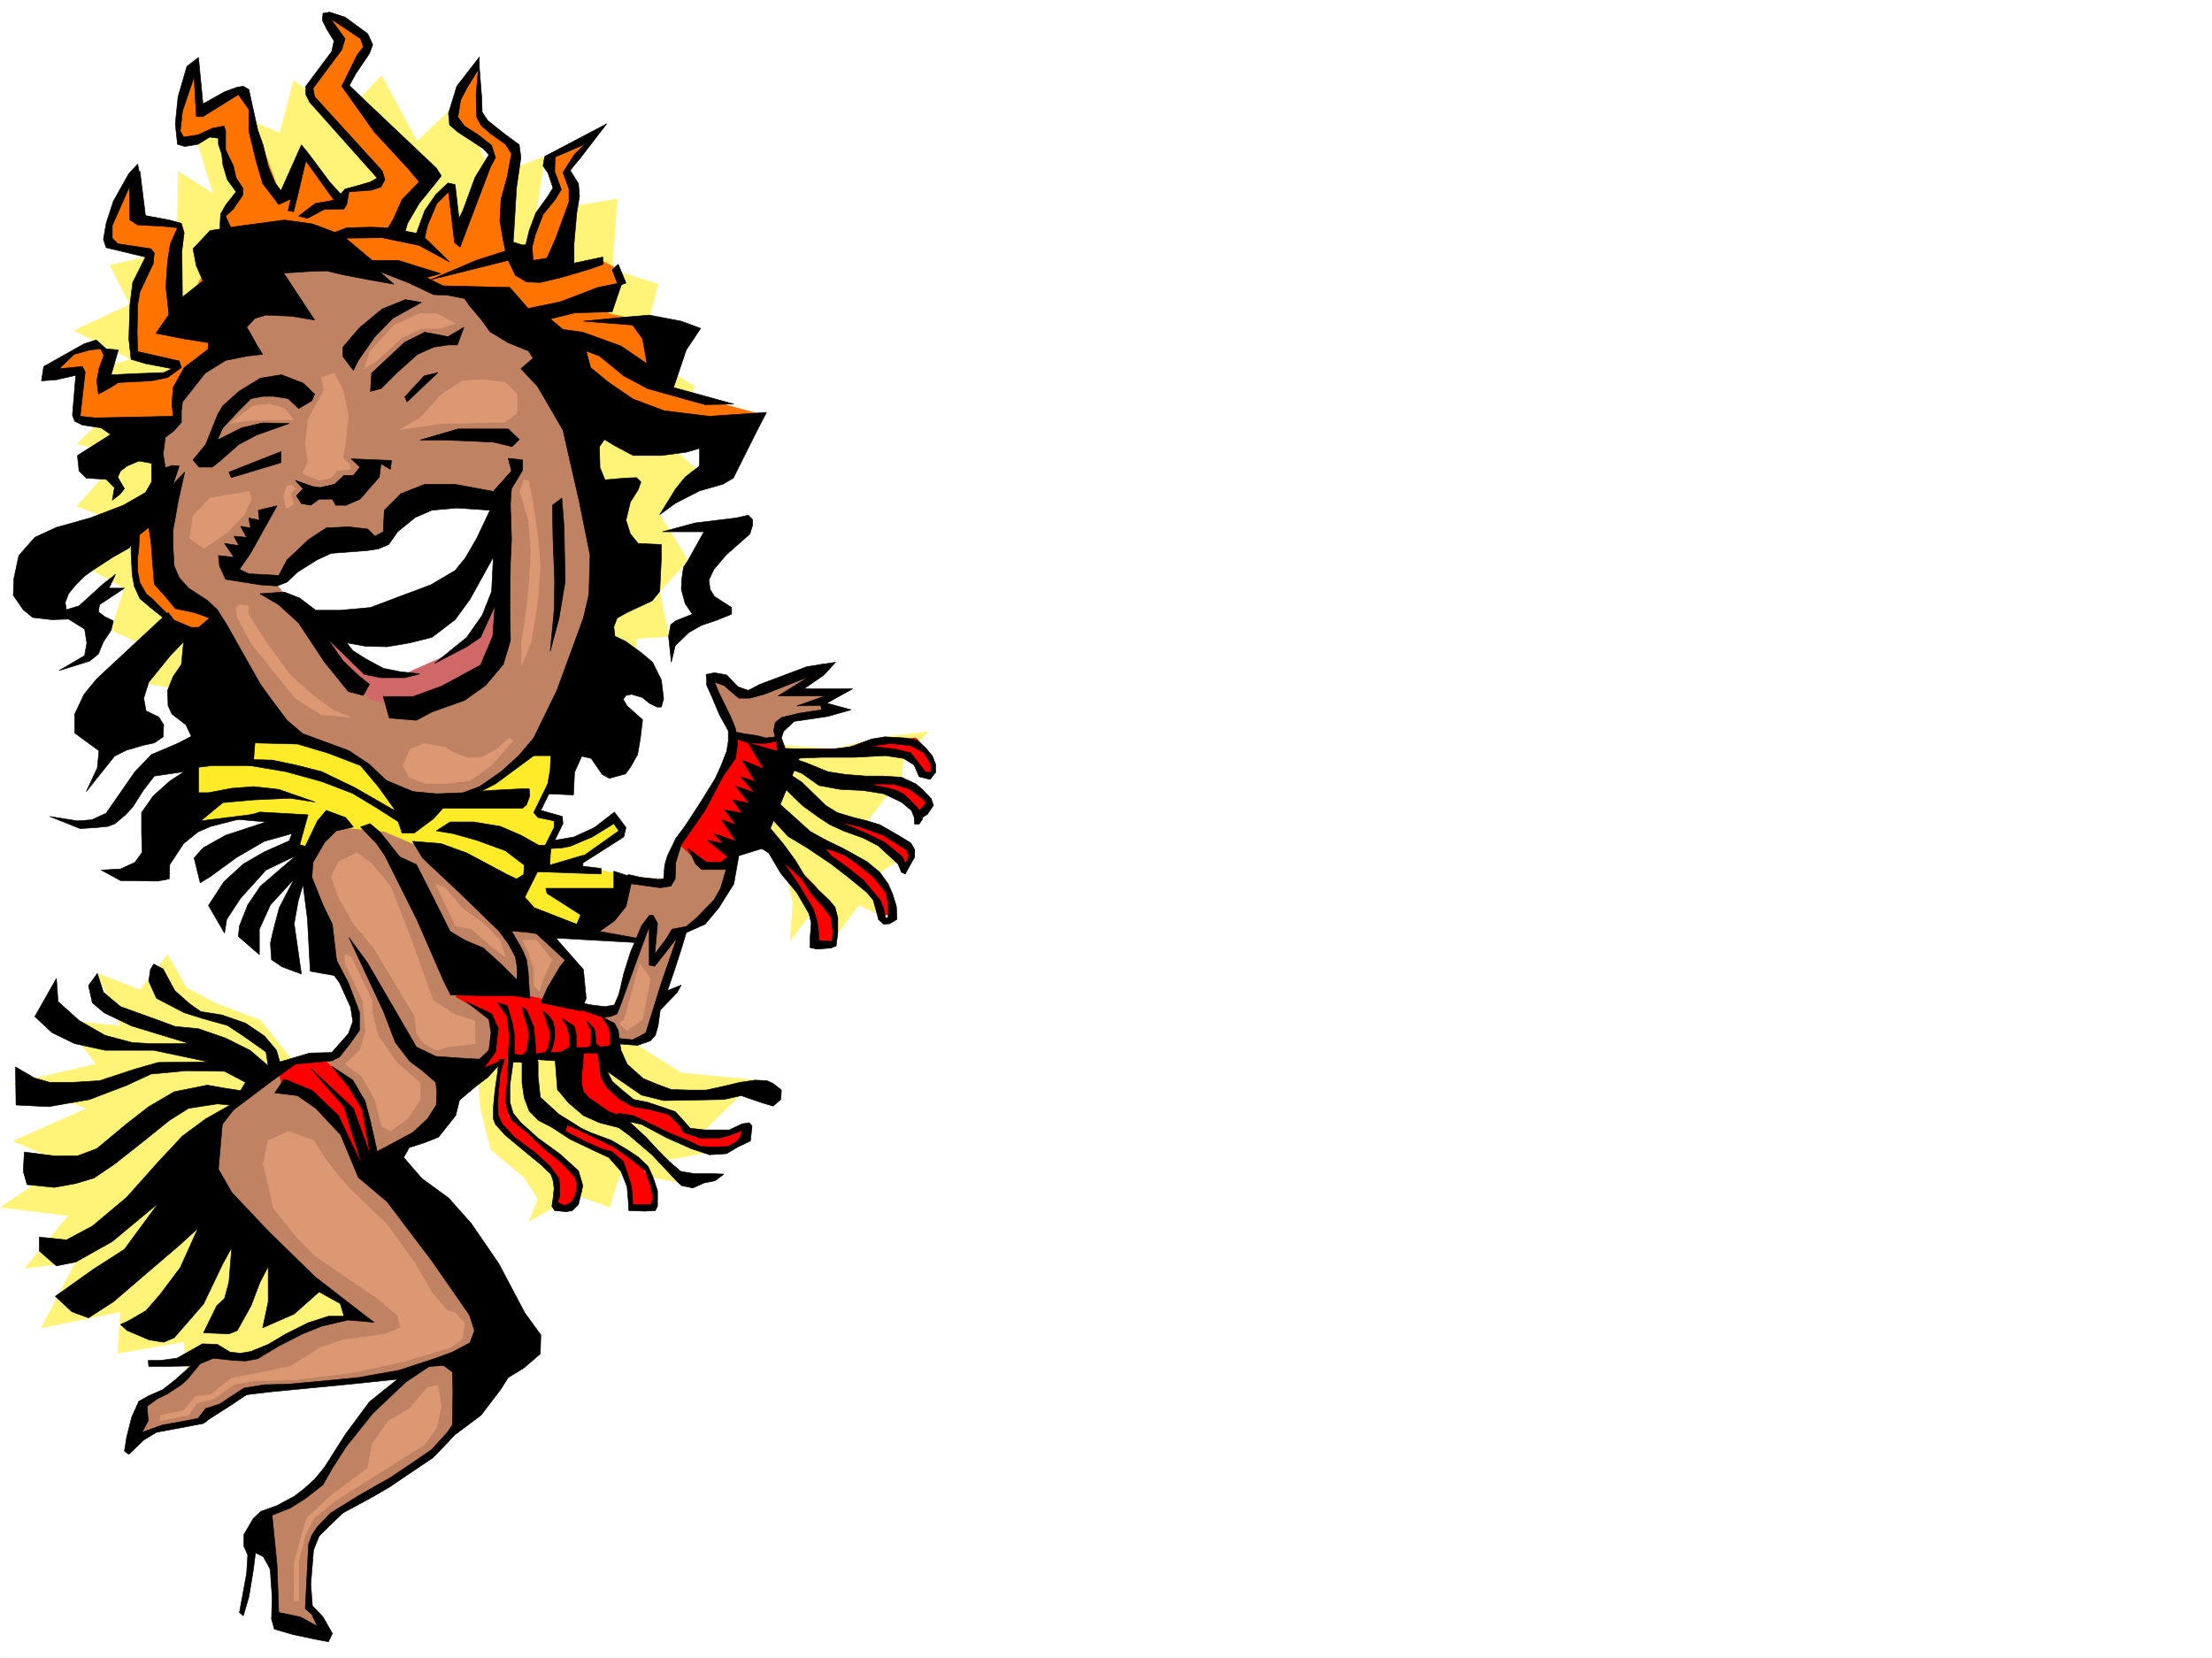 <svg xmlns="http://www.w3.org/2000/svg" width="2997.016" height="2246.297"><rect width="100%" height="100%" fill="#333333" stroke="none"/><defs><clipPath id="a"><path d="M0 0h2997v2244.137H0Zm0 0"/></clipPath></defs><path fill="#fff" d="M0 2246.297h2997.016V0H0Zm0 0"/><g clip-path="url(#a)" transform="translate(0 2.16)"><path fill="#fff" fill-rule="evenodd" stroke="#fff" stroke-linecap="square" stroke-linejoin="bevel" stroke-miterlimit="10" stroke-width=".743" d="M.742 2244.137h2995.531V-2.16H.743Zm0 0"/></g><path fill="#fff378" fill-rule="evenodd" stroke="#fff378" stroke-linecap="square" stroke-linejoin="bevel" stroke-miterlimit="10" stroke-width=".743" d="m268.227 195.5 20.996 67.41-47.977-30.734-.742 76.402-43.441-16.46v56.187l-47.973 11.218 26.976 53.176-75.656 35.192 77.184 38.984-74.957 21.7 64.437 32.96-62.91 59.942 62.91 14.23-62.91 70.379 51.688 18.73-30.73 68.153 43.476 23.968-17.985 56.93 50.203 22.48-11.257 47.938 89.144 15.719 89.188 51.691 119.14-26.199 368.633-24.75 6.727-75.621 43.437-3.008-11.965-60.683 38.203-41.914-38.203-62.172 65.18-47.938-59.195-51.687 41.21-74.172-74.171-44.926 24.71-93.645-62.167-19.472 6.722-95.875-110.144 18.73 12.004-76.402-72.688 28.465-41.21-104.867-59.157 56.187-47.977-89.148-52.433 55.445-66.703-48.68-18.73 71.16-85.395-36.714zm729.019 922.016 63.691 50.207 13.493 54.66-3.754 52.433 31.476-42.695 32.961 32.215 28.465-38.2 35.973 17.243-7.469-61.426 41.953-26.977-59.2-42.699 46.454-59.156 3.012-25.496 32.96-35.93-58.456 6.723-70.418 16.5-114.64-8.25zm-353.621 296.613 7.469 87.625 14.23 56.187 44.965 37.457 18.73 29.208-11.964 29.949 62.914-35.934 45.707 17.207 15.719-48.68 77.183 14.973-22.484-29.207 103.418-18.726L954.547 1531l68.933-67.45-101.152-9.734-58.453-37.418-22.48-56.187zm-243.515 27.723-47.192-59.157-59.2-22.484-41.21-21.738-25.492-44.926-37.457 47.933-57.676-22.48 31.437 71.16-77.886-7.465 44.925 59.157-112.375 26.195 100.41 33.707-100.41 44.223 71.164 30.691-88.406 59.16 92.16 11.258-59.199 71.164 68.934-8.25-46.45 89.148 107.133-21.742-3.715 56.188 89.891-15.758 4.496 50.95 95.172-27.723 51.688 28.464 122.109-62.168-5.98-134.074-52.434-119.097 13.488-90.637zm0 0"/><path fill="#bf8263" fill-rule="evenodd" stroke="#bf8263" stroke-linecap="square" stroke-linejoin="bevel" stroke-miterlimit="10" stroke-width=".743" d="m877.363 1248.621-44.925 113.074-35.227 12.004 35.973 40.43 47.933-3.754 42.7-145.293zm0 0"/><path fill="#bf8263" fill-rule="evenodd" stroke="#bf8263" stroke-linecap="square" stroke-linejoin="bevel" stroke-miterlimit="10" stroke-width=".743" d="m468.3 1107.781 92.903 20.996 295.945 59.903 41.957 2.265 16.5-54.699 74.915-92.863 2.23-62.91-35.934-66.668 56.93 21.703 101.895-36.676-26.239 34.445 50.95 2.973-37.458 15.016 31.477 10.476-83.91 17.203 2.973 38.946-65.18 169.304-38.945 65.14-32.22 18.727-33.702 3.754-143.887-7.468 44.965 50.168 3.008 52.43-170.082 113.116-29.993 48.68-72.648 44.926 179.04 248.676-83.907 121.328-89.149 68.933-71.203 41.914-24.71 30.735-11.22 91.375 29.208 31.437-70.422-16.46-14.23-141.544 62.167-35.972 89.93-116.086 47.937-44.184-224.043 32.922-65.921 32.219-56.188 18.73-33.703 13.489 18.726-54.703 50.208-32.922 40.43-32.219 54.698 3.754 74.954-45.707 73.39-5.98-185.8-150.575-23.97-87.625 44.965-70.418 84.653-44.926 49.46-.742 24.712-47.937-55.446-122.852-20.957-107.098zm0 0"/><path fill="#dc9773" fill-rule="evenodd" stroke="#dc9773" stroke-linecap="square" stroke-linejoin="bevel" stroke-miterlimit="10" stroke-width=".743" d="m881.117 1326.508-10.476 54.66-20.996 14.977-10.481-8.954 6.727-6.023 20.996-75.656 11.222 16.5zm-376.883-155.817 24.75 29.993 29.207 74.875 28.465 80.156 29.246 18.726 27.723 8.996v30.692l-16.5 2.27-20.215 2.226-15.015 4.496-17.204-8.992-10.515-14.23-2.23-23.227-32.962-54.66-22.484-37.461-26.977-32.215-20.214-35.191-10.52-29.207 10.52-20.958 24.71-11.261zm0 201.485 8.25 31.476 24.75 35.93 32.18 27.723v22.484l-16.46 25.453-23.97 17.242-12.004-6.761-8.992-35.934L490 1458.312l-22.48-16.46 20.253-18.73 7.47-25.454-3.716-41.953-24.007-50.203V1292.8l8.25 3.754 28.464 59.16zm0 0"/><path fill="#ffeb28" fill-rule="evenodd" stroke="#ffeb28" stroke-linecap="square" stroke-linejoin="bevel" stroke-miterlimit="10" stroke-width=".743" d="m251.766 1119.043 72.648-8.992h79.45l-3.012 48.68 15.718 3.75 38.985-41.954 42.695 3.754 22.484 2.23 50.946 21.739 61.425 35.191 60.684 20.215 12.746 32.215 76.442 31.477 29.953-29.246 29.246-39.688-8.992-14.973-27.723-5.984-37.457-8.25 61.426-27.723 12.746-12.707-6.766-12.746-8.25-8.25-38.941 27.723-29.211 5.98-16.5 1.528 14.976-26.98-8.25-12.005-20.214-2.972v-7.504l32.218-50.91-2.23-49.461-464.547-20.215-38.98 60.683-12.708 67.407zm0 0"/><path fill="red" fill-rule="evenodd" stroke="red" stroke-linecap="square" stroke-linejoin="bevel" stroke-miterlimit="10" stroke-width=".743" d="M1060.195 1014.918h94.387l35.973-10.477 50.207-4.496 22.48 23.965v21.703l-5.238 6.762-8.25-3.008-14.234-17.246-20.215-9.734h-74.211l-69.676 4.496 27.723 13.488 64.437 17.246 67.445 1.485 26.98 27.722-15.757 17.985-11.223-15.012-31.472-18.691-38.203-5.278-38.2-4.457-58.457-27.723 8.996 25.454 46.45 41.21 56.93 16.461 41.21 18.73 15.758 13.49-7.508 27.722-11.222-15.758-29.246-23.969-58.415-20.215-67.449-55.402-8.992 33.703 53.957 44.184 40.43 13.488 31.476 20.957 27.723 32.219 6.762 32.18-15.754 2.27-6.727-20.962-20.996-22.48-62.914-45.707-62.95-50.91-6.726 25.453 38.204 43.441 31.472 32.219 22.484 36.676 4.497 38.984h-26.98l-4.497-36.715-29.246-50.207-32.961-53.176-41.21-1.484 44.964-111.594zm0 0"/><path fill="red" fill-rule="evenodd" stroke="red" stroke-linecap="square" stroke-linejoin="bevel" stroke-miterlimit="10" stroke-width=".743" d="m993.492 1001.43-5.238 30.691-56.188 84.652-13.488 25.454 29.246 26.98 35.934 2.27 34.484-44.223 37.457-104.867-1.484-22.442-29.246 1.485-27.723-4.496zM617.39 1350.477l31.473 17.984 18.73 16.46v29.208l-18.73 28.465 2.23 8.992 24.75-8.992-2.269 44.926v37.457l42.7 33.707 22.48 20.996 15.758 16.46-2.266 38.942h22.48l13.493-20.21-11.223-27.723-51.73-41.172-36.715-34.489-1.485-80.117h23.97l9.734 61.43 35.23 38.941 47.934 20.215 33.746 18.73 9.734 11.965 5.238 45.707 3.012 6.723h26.2l8.25-6.723-8.25-27.722-19.473-29.95-101.153-54.703-35.972-23.183v-41.215l-2.227-23.223h56.93l1.484 35.188 11.262 33.746 56.183 17.203 13.493 3.754 85.433 38.941 33.703 1.489 29.207-12.707v-16.5l-26.976 3.75-53.922-1.485-22.48-22.48-47.196-11.965-35.226-20.254-7.508-37.461 17.984-8.21 2.27-25.493-20.254-32.18-53.176-13.488-63.695-14.23h-74.172zm-239.761 101.109 5.238 22.484 38.2 13.45 37.46 32.218 29.989 67.41 20.957-26.199-20.957-77.144-52.434-50.946-41.21 5.239zm0 0"/><path fill="#ff7300" fill-rule="evenodd" stroke="#ff7300" stroke-linecap="square" stroke-linejoin="bevel" stroke-miterlimit="10" stroke-width=".743" d="m256.262 862.86-44.223-35.192-26.234-33.703-4.496-85.395 29.246-33.703 1.484-74.172-65.18-25.457-41.953-5.98v-63.656H73.43l8.992-17.243 31.476-20.957h14.23l20.962 11.223-2.23 35.93 41.21-2.227 38.203-4.496 12.747-11.223-8.997-4.496-50.945-13.488 6.727-89.895 17.984-44.925-41.21-12-13.49-6.727 1.524-26.238 26.98-56.93 8.212 54.703 47.23 3.754 10.48 10.477-4.495 37.46 8.25 76.4 57.671-110.106-4.496-22.48 22.48-29.208-17.984-47.195-6.726-34.445-36.715 11.96-20.254-4.496 2.27-44.925 19.472-54.66 9.735 59.156 47.976-23.223 13.45 3.008 12.746 46.414 35.23 96.656 28.465-59.941 55.441 58.414 5.242-11.965 28.465-3.754 15.012-12.004-13.488-15.715-83.91-98.105 8.957-18.727 31.472-44.965-14.23-39.687 14.23 3.754 29.992 15.719 9.735 17.984-26.235 53.922 58.454 65.18 57.671 56.183-50.945 81.64h32.961l17.984-42.695 24.008-22.484 8.992 56.93 47.196-99.625-5.239-11.965-43.48-29.246-2.23-41.918 29.953-41.211 2.265 48.68 6.727 32.218 44.223 31.477-12.747 106.351 14.23 47.196 12.005-8.996 8.992-35.97 35.191-53.92-11.222-38.2L806.203 179l-35.973 56.188 10.48 31.476-12.706 101.11 46.45-14.973 21.698 11.219 2.27 15.718-14.977 44.965 53.176 11.965 17.242 59.941 13.492 31.438 116.125 31.473-71.941 29.21-171.57-6.765-488.516 277.14zm0 0"/><path fill="#bf8263" fill-rule="evenodd" stroke="#bf8263" stroke-linecap="square" stroke-linejoin="bevel" stroke-miterlimit="10" stroke-width=".743" d="m319.918 456.14-66.668 59.942-15.719 37.457 2.23 18.691-42.698 23.223 29.21 61.426-4.5 118.355 71.946 57.676 23.969 98.102 62.949 60.683 68.152 23.223 42.738 17.203 50.946 47.195 90.632 1.524 109.403-74.914L812.93 800.69l-50.207-289.105-62.168-77.145-68.934-32.96-47.937-11.262-56.97-26.942-181.304-20.214-21.742 71.906zm0 0"/><path fill="#fff" fill-rule="evenodd" stroke="#fff" stroke-linecap="square" stroke-linejoin="bevel" stroke-miterlimit="10" stroke-width=".743" d="m374.617 790.953 26.98 32.219 35.227 51.691 44.926 54.66 27.723 14.235 29.246 3.754 67.41-11.262 55.441-28.465 17.246-45.668 4.497-93.644-9.739-86.883-105.648-2.227-54.7 57.672-80.156 2.23zm0 0"/><path fill="#dc9773" fill-rule="evenodd" stroke="#dc9773" stroke-linecap="square" stroke-linejoin="bevel" stroke-miterlimit="10" stroke-width=".743" d="m335.672 830.64 19.473 31.477 36.714 50.945 27.723 25.454 30.734 23.226 23.965 9.738-38.98-3.011-35.192-22.485-25.492-31.433-33.703-41.957-19.473-35.934-1.523-13.488 6.02-3.754 9.734 1.488 1.488 3.754zm380.601-179.742 3.012 14.977 5.98 36.715 3.755 26.937 3.011 38.946-3.754 48.718-8.992 53.918-12.75 30.692v-30.692l6.766-44.183 3.754-38.2 2.23-41.956-3.012-41.954-11.964-38.941 3.753-9.738 1.485-5.239zm-20.957 352.758-29.992 33.746-28.465 20.215-30.73 3.754h-30.695l-20.997-8.25-8.25-15.719 9.778-22.484 19.469-7.508 27.722 5.242 10.48 6.762 19.47 7.469 20.253-.742 20.215-11.223 16.5-14.973zM567.926 578.25l32.965-4.496 82.422-1.524 17.242-12.71v-25.493l-15.719-15.718-29.988-3.754-28.465 1.527-27.723 17.945-29.246 32.22-26.941 15.718zm-227.012 96.617-9.738 22.48-23.223 23.97-31.476 21.699-19.473-13.489 4.496-30.691 23.227-23.969 52.433-8.992zm56.93-106.351-11.965-14.977-20.996-6.023-21.742 2.27-31.434 23.968L335.672 570l44.965-1.484zm95.91-68.934 7.508-23.227 32.96-35.933 35.192-15.719h21.738l25.493 13.453-19.47 6.762H571.68l-26.977 12.746-33.707 30.695zM400.11 662.121l-6.02 7.504 3.754 13.492-9.739 5.98-3.753-16.5 3.753-13.449 5.985-2.27zm13.492-18.731 19.468 7.508 15.72-3.753 7.507-9.735 17.984-1.488v-6.02l-9.734-9.738 3.754-20.957 3.715-36.715-7.47-34.445-12.003-22.445-17.242 5.984 3.754 16.46-8.25 15.72-13.453 24.75-3.75 32.96 3.75 23.97-7.504 15.714zm26.976 926.551-15.758-24.71-33.703-12.004-27.722 12.003-6.762 32.18 14.23 60.684 33.742 41.21 22.485 22.446 44.926 30.73 40.468 27.684 26.235 22.484 3.754 16.5-19.512 8.211-24.711 3.754-33.703 4.496-31.477 10.477-38.199 24.71-41.21 8.997-39.727 7.508-28.465 22.441-20.215 2.27-16.5 19.469-30.73 5.984-1.489 7.508 38.945-7.508 11.258-16.461 22.485-5.242 28.465-20.25 26.234-4.461 56.93-1.524 77.183-9.734 68.934-14.977 62.914-18.73 16.5-11.965 2.972-20.996-11.964-14.23-11.262-2.973-20.957-24.711L561.203 1710l-38.242-52.434-47.191-44.925-17.989-20.254zm152.844 307.094 4.496 29.207-6.766 29.207-16.46 22.485-29.989 18.726-53.96 33.707-37.458 23.969-28.465 23.184-11.218 22.484-8.997 35.187v53.961h-6.019v-51.691l16.5-59.941 32.96-30.692 50.204-37.46 5.984-32.962 22.48-31.433 28.466-16.5 24.007-28.465zm-3.012-678.621 26.98 56.188 22.481 4.496 24.711 22.445 20.254 15.012-7.508-22.48-20.996-21.74-30.691-22.444-22.485-26.98zm136.38 75.66 20.96 26.195-11.223 24.75-6.023 17.95-7.465-8.211v-21.742l-6.766-22.48-8.21-16.462zm0 0"/><path fill-rule="evenodd" stroke="#000" stroke-linecap="square" stroke-linejoin="bevel" stroke-miterlimit="10" stroke-width=".743" d="m294.46 596.195 7.47-16.46 20.996-22.481 17.246-17.203 16.46-3.012h14.231l19.512 3.012 14.23 13.488 17.989-10.52 3.715-8.992-15.72-14.976-29.206-11.219-28.465 4.496-29.25 17.985-21.738 19.472-6.727 11.223-16.5 41.21-17.203 20.958 8.21 9.734h17.99l11.257-8.992 24.711-21.7 23.969-12.745 44.222-15.72-35.972-.741-28.465 6.722zM549.2 405.977l-31.477 12.707-30.692 25.492-22.484 26.199v12.746l14.234 18.727 6.723-13.489 22.484-32.218 23.969-24.711 38.98-21.7zm-45.708 99.625-1.488 24.71 14.234-3.753 20.996-20.957 28.465-25.493 21.7-9.734 19.511-2.973h12.707l8.992-23.968-21.699 12.707-31.476-5.98-26.977 13.487zm71.199 3.714-26.234 28.465 3.008 6.766 41.957-39.727zM310.18 639.676l3.011 7.469 67.446-20.215v-14.977zm89.93 11.222 10.48 11.223-8.992 9.734 6.761 10.48 12.707 2.267 11.262-8.25h17.988l4.496 8.25h14.231l18.73-8.25 26.196-29.95 2.27-17.988 12.745 7.508 1.485-12.004-54.7-2.227 12.004 11.22-8.992 11.222h-12.75l-12.746 12.004-19.469 4.496-10.48-1.485zm169.304-54.703h31.477l38.98 1.528 29.207 1.484 24.711 5.984 9.777-9.738-15.015-14.23h-68.153zm179.078 88.407.742 43.441 2.27 59.898-.746 39.727-5.238 54.664 11.964-44.926 8.25-49.465-1.484-74.132-3.012-38.942zm0 0"/><path fill-rule="evenodd" stroke="#000" stroke-linecap="square" stroke-linejoin="bevel" stroke-miterlimit="10" stroke-width=".743" d="m384.352 370.004 41.957 63.695-31.438-5.281-34.488-1.484-14.973 4.496-11.262 12.004 3.012 4.457 12.004 21.738 6.723 10.48-20.215 2.266-29.988 5.984-27.723 17.243-16.461 20.957-14.23 17.988-1.528 12.707v14.976l-9.734 11.258-11.965 8.996-3.012 22.442 3.012 18.73 8.992-2.972 9.738.742-8.25 24.71 15.715-16.46-8.992 40.43-6.723 38.199v24.71l1.485 23.97 6.765 15.718 12.707 14.234 25.493 16.5 13.488 12.708 12.746 20.253 45.711 80.899 15.719 21.7 20.21 26.98 21 17.945 26.235 9.734 36.715 13.492 26.941 17.985 24.008 22.484 35.93 14.973 32.219 2.973 38.242-1.485 32.218-2.972 43.438-2.27h11.262l.742 9.738-4.496 12.004-5.239 4.496H600.145l-12.747 14.23-26.195 19.473h-16.5l-11.223-33.703-20.996-29.246-23.968-28.426-42.7-16.5-42.734-12.746-57.672-1.488-1.488 19.473-.781 11.261h-55.442l-18.73 2.227v34.45h13.488l31.477-5.985 29.988-2.266 33.707 3.754 49.46 17.242-33.741-5.238-49.426 2.226-41.992 3.754-29.95 24.711 83.907-10.476-70.418 17.984-17.242 7.469-19.473 15.758-18.73 28.464-.743 19.47-15.758 2.972-50.203-.742-26.195-14.235 26.195-1.484 19.512-8.992 9.734-13.488-.742-26.2v-27.722l15.719-22.48 22.48-20.216 19.473-12.746-40.469 5.98-14.972 19.512-14.235 22.446-9.734 10.476-14.234 12.004-9.735 3.754-15.015 1.484-22.442 1.489-41.21-16.461 37.456 5.98 19.473-1.484 19.469-8.992 18.73-26.98 20.254-29.208 22.48-23.226 35.192-14.977 18.73-9.734-7.468-15.719-18.73-14.23-5.278-11.223-.742-20.996 7.507-18.73 11.22-16.462 3.01-30.691-17.983 18.688-29.211 35.972-6.762 21.7 3.012 17.245 17.242 8.25 6.722 10.477-.742 16.46-12.004 8.251-14.23 3.012-23.227 6.726-16.46 8.25-38.239 47.934 15.012-32.219 2.23-23.223-10.48-7.468-22.48-16.5v-25.453l12.745-26.98 17.204-20.958 96.656-89.89 8.25 10.476 23.226 9.738h9.735l15.015-12.707-20.996-7.508-25.457-5.238-13.488-16.465-15.016-16.5-4.496-57.672-2.972-19.472-18.727 14.976-7.508 12.746-22.48 12.747-27.723 17.949-11.223 8.25-11.261 11.222-9.735 12.004-4.496 11.961 1.485 9.739 17.242-5.239 32.96-29.953 16.5-12.746-8.991 18.73h20.996l-33.743 22.481-1.484 9.738 8.992 6.723 11.223 5.281-2.973 12.707-10.52 15.758-6.722 16.46-12.004 9.735-41.21 12.746 34.484-20.253 3.011-17.204-3.011-18.73-21.739-13.488-23.226.742-25.453-2.973-12.746-10.515-13.493-19.473.746-22.442 6.762-31.476 21.703-24.711 29.246-13.492 45.668-12.746 44.965-17.203 29.988-17.243 8.25-14.234v-25.453l-17.242-3.012-15.758 6.766-8.992 6.726-3.715 8.25 3.715 6.723 5.278 8.996-6.02 7.504-10.48 8.211 3.011-17.203-11.261-11.223-26.977-1.523-9.738-9.735-2.227-20.957 44.926-28.465-12.707-8.996-12.746-13.488 110.144-2.226-1.488-16.504 1.488-22.442 14.973-26.98 32.219-24.711.742-8.992-32.96-5.239-38.2-7.507 31.476-45.668 32.22-25.497-8.997-20.214-4.496-23.223 23.227-24.711 44.183-6.727 56.227-7.507 38.199 5.242 39.687 14.973 41.211 34.488h35.227l57.715 17.945-19.512 5.238 22.48 11.262 90.676 2.23 24.711 28.465 43.477-8.996 50.949-19.468 32.961-6.727-13.488 39.687-50.95 1.485-32.96 8.25 17.203 14.234 26.98 3.754 51.692 18.727 35.226 23.968-5.98-33.703-13.493-18.73-66.703-5.238 53.957-5.239 35.23-3.011 43.442 8.25 26.235 9.734-19.473 29.207-17.242 50.95 81.68 22.44-38.981.747-77.93-21.703-32.215-17.243-32.964-26.941-17.985-6.762 6.02 22.48 24.715 20.216 32.96 22.484 41.954 15.719 60.683 7.508 77.926-5.243-13.488 26.2-31.477 62.91-14.234 8.25-31.434 8.992-32.219 16.46-21.742 15.759 21.742-35.227 12.708-15.719 19.511-14.976v-23.969l-17.988 5.238-33.742 4.5h-38.2l-25.456-13.492-13.489-8.25-6.765 9.738.746 28.465 6.761 16.5 25.457-2.27 17.243-.741 5.98 5.98-3.715 10.52-10.515 16.46-5.985 24.711 5.985 18.73 10.515 12.747 31.438 1.484v18.73l-2.23 44.927-10.477 12.746-33.742 15.718-13.493 7.508-4.496 11.965 1.528 12.746 14.23 6.723 21.7 15.758 15.015 12.707 11.965 23.968 3.011 25.493-3.011 11.222h-5.98l-10.481-5.238-8.992-7.508-14.977-4.496-7.508 1.524-3.754 5.242 5.243 8.992 20.996 18.726-3.012 25.458-3.754 21.699-9.734 17.242-6.727 8.996-21.738 5.98-9.738-5.238-14.973-21.742-12.746-2.969-9.739 21.7-1.484 30.73-35.973-1.523v-7.47l4.497-25.452.742-18.73h-43.477l20.254-23.966 31.473-64.437 35.933-98.102 7.508-32.218 1.485-53.176-14.973-74.176-21.742-95.09-24.711-42.695-9.735-16.5-22.484-23.969 16.5-14.234-6.02-9.735-27.722-11.222-24.711-14.977-11.223-15.715-16.5-19.511-6.762-9.739-23.226-4.496-18.73-.742-32.962-15.719-40.468-15.719 19.511 17.207-33.742-5.984-35.191-6.726-21.738-5.239-23.227.742zm0 0"/><path fill-rule="evenodd" stroke="#000" stroke-linecap="square" stroke-linejoin="bevel" stroke-miterlimit="10" stroke-width=".743" d="m897.617 720.535 44.184-11.965 55.445-6.765 16.5-3.715 5.98 5.984v7.508l-3.753 11.965-32.215 28.465-16.465 19.468-6.762 14.235 1.524 12.746 5.984 9.734 23.223 14.977v8.992l-20.215 8.211-20.254 6.766-17.242 9.734-18.727 17.988-5.242 22.442-3.754-35.188 3.012-15.719 6.765-5.238 22.442-8.996-9.734-14.23-5.239-19.473.742-14.23 2.266-15.758 5.984-8.953 21.739-38.985zM648.863 83.91l-3.754 44.18.746 30.695 5.98 11.223 12.005 10.515 20.996 14.977 8.21 12.707-5.98 32.219-8.25 29.207-1.488 29.992 4.496 26.195 3.012 14.235-39.727 12.746-61.425 26.195 104.867-26.195 9.734 20.215 15.016 8.992 18.73.742 28.465-6.766 40.469-11.964 16.46-5.98-.741-9.735-38.946 8.21v-26.199l3.715-41.953 3.754-22.484-1.488-17.203L772.5 230.69l14.973-17.988 34.449-44.926-43.442 41.211-15.757 24.711 8.25 22.446v17.242l-17.985 49.422-11.965 26.98-18.73 3.012-1.523-20.996h-13.49l-11.965-3.754 1.485-22.446 3.012-50.945 5.98-41.176-2.227-17.242-20.253-14.972-22.485-17.989-7.469-11.222-.742-20.996zM829.43 365.508l8.25 21.738 10.476-3.754-10.476-25.453zm0 0"/><path fill-rule="evenodd" stroke="#000" stroke-linecap="square" stroke-linejoin="bevel" stroke-miterlimit="10" stroke-width=".743" d="m446.563 317.57 23.222-8.992 32.219-.742 23.969.742 7.507-12.707 11.223-25.496 23.223-23.965-14.973-17.95L507.246 179l-44.223-62.168 4.497-6.727 24.75 23.97 98.882 93.644 6.766 10.48-7.508 9.735-22.484 27.722-15.715 26.938-3.012 10.48 14.977 3.012 11.258-30.695 14.976-21.739 16.5-15.718 9.735 2.226 5.242 45.711 5.238-10.48 16.5-44.965 18.73-30.692-7.507-8.25L620.398 179l-11.257-9.734-1.489-15.72 11.223-36.714 30.73-39.687-.742 15.718-15.758 25.492-8.992 17.204-3.715 23.226 8.957 12.004 18.766 11.965 17.95 14.23 5.277 16.5-6.766 12.711-41.21 108.618-7.47-5.981-8.25-68.934-15.757 15.758-12.708 29.95-3.753 16.46 33.707 32.961-41.215-22.48-50.203-10.48-56.188.742zm375.359-149.793-83.91 44.184-2.227 12.746 6.723 9.738 6.726 20.215-7.468 12.004-15.758 21.7-8.953 23.968-6.02 24.711 9.735-1.488 4.496-17.242 10.52-27.684 16.46-20.254 8.25-13.45L756 244.18l-4.496-12.004.742-19.473 47.192-20.215zm0 0"/><path fill-rule="evenodd" stroke="#000" stroke-linecap="square" stroke-linejoin="bevel" stroke-miterlimit="10" stroke-width=".743" d="m472.016 118.355 9.734-17.984 18.77-27.723 4.496-11.964-6.766-14.977-30.73-22.48-20.957-6.766-8.997 1.523-.742 9.739 5.985 11.965 9.734 15.757-3.012 14.23-35.187 47.157v11.258l5.238 10.48 91.414 102.598-8.992 5.242-17.984 5.277-16.5 4.458-5.985 6.765-14.972-16.5-28.465-38.203-9.739-11.965-27.722 62.168-8.25-11.219-8.992-21.742-6.762-28.465-7.469-20.957-12.004-54.699v56.188l9.735 40.43 8.992 30.73 21.742 28.465 16.46-7.508-3.714 15.758 7.469 1.484 8.25-33.703 8.25-35.227 38.199 53.215-25.453 4.496-22.485 17.203 11.965 3.012 22.485-12.004 26.976-.742 3.754-5.984 3.012-17.243 30.695-2.23 12.746-4.496 5.239-9.734-3.754-12.004-91.414-100.371-2.23-11.223 38.944-52.43 4.497-14.976-19.473-26.98 40.469 26.98 3.754 11.222-8.25 10.477-20.997 42.699zm0 0"/><path fill-rule="evenodd" stroke="#000" stroke-linecap="square" stroke-linejoin="bevel" stroke-miterlimit="10" stroke-width=".743" d="m337.16 121.328-7.508-4.496-8.953 1.523-16.5 5.985-29.207 16.46-6.023-62.913L253.25 89.89l-12.004 41.171-3.715 36.715 2.973 27.723 9.734 2.973 17.989-2.973 15.757-9.734 11.965 1.484v8.25l4.496 13.488 1.485 14.235 6.023 20.215 11.965 16.46-14.234 17.985-6.727 12.004-.742 12.707v13.492h17.988l-10.52-23.227 10.52-9.734 12.707-18.73v-9.735l-8.992-13.492-3.715-16.461-10.52-21.738v-26.2l-2.226-5.98-15.758 2.973-19.472 8.992-19.473 3.012-4.496-8.25 3.012-26.98 15.718-46.411 3.008 53.918h8.996l47.934-29.953 14.234 20.215zM229.281 429.945l-4.496-41.215 2.23-34.445 3.755-23.969 9.734-21.738-22.48-2.23-31.477-1.485-10.48-6.765 13.492-66.664 7.503 60.683 32.22 5.98 16.46 4.497 3.754 12.746-3.008 24.715.782 75.656-17.989 19.473zm0 0"/><path fill-rule="evenodd" stroke="#000" stroke-linecap="square" stroke-linejoin="bevel" stroke-miterlimit="10" stroke-width=".743" d="m189.559 238.2-3.012-15.759-11.965 12.747-20.996 37.457-9.738 29.949-3.754 21.742 3.754 11.219 53.214 12.75-17.242 34.445-3.754 29.95-1.484 46.452 3.012 27.723 20.215 5.98 35.226 6.727-11.262 5.238-40.464 1.524-30.696 1.488 9.735-33.707-16.5-1.484-9.735 26.941-3.011 16.5 2.27 17.945 16.46-8.953 10.516-6.765 44.183-2.227 22.485-4.496 18.726-13.492-2.969-8.992-56.226-12.747-.742-25.453.742-38.203 3.012-17.203 17.984-38.2 1.484-14.233-4.496-6.02-44.926-6.727-7.507-7.507v-17.204l23.226-52.433.742 44.926zm0 0"/><path fill-rule="evenodd" stroke="#000" stroke-linecap="square" stroke-linejoin="bevel" stroke-miterlimit="10" stroke-width=".743" d="m143.105 486.875-6.726-14.234-14.27 1.484-21.699 5.984-20.254 19.473 31.473-2.973 3.754 7.47-6.723 59.94 47.934 5.239-4.496 9.734-14.973.742-25.496-3.754-10.477-5.238-3.011-8.25 4.496-53.918-26.196 5.98-20.253 1.528 3.011-19.473 54.7-30.734 16.46-5.238 13.489 12.004zm194.055 542.277 31.477.742 32.215 6.727 35.23 8.992 44.926 21.739 63.695 36.675-4.496 9.735-29.21-18.688-33.704-20.254-41.211-15.718-48.719-13.489-57.71-9.738zm80.192 74.875-65.22-3.715-32.214 9.739 40.465 3.71-54.7 17.989-30.69 17.242-12.005 13.488 8.25 33.707 13.489-8.25 35.972-26.238L358.156 1140l37.457-10.48-3.754 9.738-33.703 14.973-28.504 16.46-26.195 23.97-21 32.218 21.742 37.457 3.008-18.727 18.73-28.464 34.446-38.204 40.469-19.468-47.934 41.21-17.246 25.454-11.258 28.465-1.488 14.234 28.465 24.71v-34.448l14.976-32.961 32.219-35.192-20.215 38.946-7.508 28.465-4.496 19.472 1.524 22.442 14.234 9.738 26.234 9.734-9.773-68.152 5.277-29.95 6.727-23.226 5.98 47.195 3.754 70.418 38.203 6.727-8.21-70.418-12.75-26.2-14.973-37.456 1.484-20.215 15.719-26.98 15.758-15.72 23.226-5.238-10.48-12.746-26.235-9.734-12.003 14.23-16.461 34.45-7.508-2.23zm0 0"/><path fill-rule="evenodd" stroke="#000" stroke-linecap="square" stroke-linejoin="bevel" stroke-miterlimit="10" stroke-width=".743" d="m488.516 1120.527 21.738 22.485 11.223 16.46 15.757 31.473 27.723 55.407 35.934 82.382 9.734 19.473 41.21.781h42.74l23.222 3.715-2.266-36.676-2.23-15.757-5.239-12.707-15.015-26.235 24.008 2.266 9.734 1.488 38.945 35.969-6.726 8.21-17.242 29.212-8.993 20.254 54.7 11.218 6.726-17.242-3.754-38.941-37.457-42.7 107.172 6.024 2.23-6.023-50.206-8.993 20.254-14.234 15.718-19.469 8.992-39.687-25.492-8.25v23.226H739.5l1.523 6.762 45.707 29.207-5.277 12.71-57.672-22.444-12.746-14.23 17.242-34.45 86.176 2.973v-7.47l-24.75-3.01.742-14.973-45.668 13.488 1.485-22.485 16.46-33.703-.742-9.734-29.207-8.25 15.72-32.219-6.727-2.972-18.727 38.199 5.98 6.726 21.739 4.496v8.993l-12.004 23.968h-8.992l-23.969-13.488-27.723-11.965-35.968-6.023h-32.22l-18.73 12.004 22.485 3.754 32.218 8.996 38.98 14.23 25.454 19.473-.742 12.707-9.735 6.02-12.746-6.02-54.703-29.207-35.187-12.707-38.242-3.012 13.492 22.48 50.945 47.938 52.473 50.91 12.707 17.242 9.734 17.985 2.27 13.453v17.984l-22.485-22.48-23.222-20.961-24.711-10.477-20.254-12.004-24.711-49.422-20.996-41.171-22.485-10.52-26.941-33.703-13.488-11.223zm0 0"/><path fill-rule="evenodd" stroke="#000" stroke-linecap="square" stroke-linejoin="bevel" stroke-miterlimit="10" stroke-width=".743" d="m746.262 1149.734 14.234-.742 12.004-2.265 29.95-12.711 29.206-17.985 6.766 9.735-53.957 38.203 3.008 6.722 57.675-36.675 3.008-12.746-15.718-20.957-26.977 20.956-27.723 12.747-29.988 5.242zm-303.453 158.043 17.242 23.97 14.976 32.96 3.008 19.473-6.02 16.46-22.484 25.493-29.949.742-40.469 11.965-4.496-15.719-16.46-19.469-25.493-17.246-32.219-11.219-28.465-4.496-14.976-10.48-20.254-17.984-15.719-29.211-12.746-6.723-4.496 7.469-2.23 15.715 10.48 23.226 37.457 19.473 26.238 8.25 32.22 8.992 21.698 14.234 30.73 21.739 3.013 18.691-24.75-20.96-32.961-16.462-36.715-12.746-31.438-3.008-28.504-10.48-45.707-16.461-23.226-19.473-8.211-25.492-12.004 16.5 5.242 23.227 15.758 13.449 37.457 17.984 78.668 23.969H204.53l-25.453-1.485-36.715-9.738-35.23-20.21-28.465-25.497-2.227-31.433-29.246 51.648 23.223 21.742 30.734 14.973 41.211 8.992h65.922l74.172 15.719-68.187.742-31.438 8.996-47.977 15.758-35.972 2.226H67.449l-21-5.98-25.453-14.977.742 51.692 44.184 2.226 55.445-9.734 50.945-19.473 32.22-14.976 47.976-4.496 51.691.742 28.465 14.976-6.726 11.223-24.008-3.715-20.957-3.754-44.965 8.993-34.45 20.214-29.988 23.227-40.468 33.703-26.196 9.738H72.687l-39.726-5.242-1.484 26.2 5.238 17.984 36.715 3.754 29.207-5.239 24.75-7.507 27.722-18.73 42.7-33.704 31.472-25.453 26.2-16.5 38.98-5.985 17.246 1.528-33.004 18.687-31.433 23.227-32.22 34.445-43.48 48.719-46.449 38.945-35.23 18.73-20.957-2.269-15.72-1.484v18.726l11.966 10.48 11.261 9.735 26.196-5.238 49.46-27.723 62.173-51.691-45.672 62.172-41.993 26.976-51.69 36.715 22.483 20.957 22.48 8.25 33.708-21.738 53.215-45.668 35.972-30.734 25.454-23.223-23.97 53.176-26.98 35.972-19.468 22.48-23.227 13.45-11.262 5.281 8.992 8.211 29.993 12.746 19.468 3.012 14.235-6.023 39.726-45.668 26.196-54.703 12.004-21.7-3.754 46.453-5.98 22.442-10.481 9.734-17.985 36.715 34.446 1.488 11.261-4.496 18.73-33.707 11.962-31.433 11.262-21.743v47.938l-7.508 35.23 42.699-18.73 33.742-29.988 74.172 41.21-79.41-61.425-63.695-62.168-49.461-52.434-17.985-31.437 5.238-60.684 15.016-19.473 51.688-38.94 32.218-23.227 49.422-4.497 10.52-5.238 14.23-17.988 12.75-17.985v-24.71l-15.015-39.688-23.97-45.707zm0 0"/><path fill-rule="evenodd" stroke="#000" stroke-linecap="square" stroke-linejoin="bevel" stroke-miterlimit="10" stroke-width=".743" d="m472.797 1270.32 47.195 101.114 15.719 41.21 19.469 25.454 17.246 12.746 17.984 15.719 1.485 12.746-.743 17.988-11.965 18.687-20.253 18.73-47.938 25.493-8.992-40.469-7.508-28.464-2.969-4.497-13.492-23.226-28.504-18.688 23.266 28.465 17.945 29.95 11.262 62.913-23.223-64.437-57.715-53.918 44.965 51.687 24.711 80.157-32.215-68.192-35.191-33.703-38.2-15.719-12.75 18.73 30.696 3.755 24.75 17.203 33.703 35.973 23.969 57.671 38.984 32.961 60.684 80.157 50.945 73.39 6.727 20.957-5.985 16.5-23.968 12.707-22.48 8.25-50.204 16.5-25.457 4.457-29.246 5.278-46.45 4.496-48.679 4.46-32.219.782-27.722 4.496-32.961 21.7-18.77 5.984-10.476 13.488-23.97 4.496-24.71 4.496-26.98 9.738 8.25-15.718-1.524-19.473 14.23-10.48 12.75-6.02 19.47-12.707 8.25-7.508 17.245-20.957 17.985-7.508 26.98 3.012 16.461.742 16.5-3.011 28.465-17.204 30.73-15.757 27.723-11.223 35.191-8.25 35.227 3.012-46.45-28.465 5.981 20.215h-20.957l-27.722 8.992-29.989 14.976-23.968 14.23-23.97 9.74-13.488 2.265-14.23-1.524-17.246-10.48-20.254-.742-34.445 19.472-22.485 3.012h-16.46l.742 8.211h20.214l36.715-.746-21.738 19.473-16.46 12.746-18.731 8.25-13.489 7.468-9.734 21.743-6.766 26.937-2.972 18.73 5.984 4.497 20.215-19.473 17.242-10.477 40.469-7.507 23.226-4.457 8.993-6.766 26.98-17.203 22.441-15.016 31.477-3.715 108.656-10.515 64.438-6.727-38.2 30.692-32.218 43.48-28.504 44.926-13.488 16.46-14.977 13.489-12.746 9.738-23.969 12.746-20.957 7.47-10.52 9.734-12.706 21.742v15.715l5.238 12.004-1.524 24.71-9.734 53.176 5.238 4.5 7.508-25.457 5.98-35.969 3.012-23.968 10.48 5.238 9.735 17.242 2.27 37.457-.746 29.953 3.754 13.489 25.453 7.468 32.218 6.762 15.758 2.973 5.242-11.223-20.253-9.734-23.227-12.746-29.207-5.985-2.27-64.394-6.722-67.41 24.71-9.774 20.255-12.707 23.964-18.73 12.75-22.485 18.727-29.207 35.973-44.926 44.925-42.695 31.477-20.996 19.473-1.488 12 8.992.746 26.2-.746 45.706 3.011 13.488 35.934-26.976 26.234-34.45 10.48-16.46 20.997-12.746 22.484-19.473.742-25.453-21.738-29.988-35.191-66.668-37.496-54.66-30.696-34.446-35.972-26.238-24.711-28.465 7.468-13.45 20.997-6.765 18.73-7.469 23.227-29.246 5.238-20.957 23.226-19.472 14.973-11.223 22.485-24.711-27.723 11.965 15.758-21.7 3.715-32.218-8.993-19.473-34.449-16.5 30.734 23.969 2.97 17.988-2.97 23.965-12.75 12.004-16.5-.781-42.695-2.973-26.234-12.746-66.668-114.602zm0 0"/><path fill-rule="evenodd" stroke="#000" stroke-linecap="square" stroke-linejoin="bevel" stroke-miterlimit="10" stroke-width=".743" d="m675.844 1435.871-1.524 16.461-3.754 25.453-2.23 23.969v14.23l3.012 7.508 12.707 14.235 26.98 22.48 20.996 17.203 14.23 13.492 2.973 8.25 1.524 11.22-1.524 14.233-1.484 9.735 3.754 5.984 15.715 1.524 8.25-1.524 8.25-8.21 5.984-25.493-5.984-20.215-24.711-22.484-29.988-21.7-23.227-20.956-10.477-12.75-4.496-14.973v-23.227l5.98-41.953v-26.199l-3.01-17.984-6.724-21.739-12.746-3.714 12.746 18.687 1.485 12.746 1.523 15.719-1.523 23.969-1.485 38.199-2.23 22.484 2.973 15.719 5.98 12.004 18.77 14.973 25.453 23.968 23.226 18.73 18.73 20.216 1.485 12.003-1.484 10.477-5.242 9.738-9.735 5.239-9.738-4.496 2.973-7.508v-13.45l-.743-11.261-11.964-16.461-18.73-17.242-29.99-22.446-16.46-17.984-5.277-11.262-.743-17.945 3.008-36.715 5.985-21.703zm0 0"/><path fill-rule="evenodd" stroke="#000" stroke-linecap="square" stroke-linejoin="bevel" stroke-miterlimit="10" stroke-width=".743" d="m696.8 1428.363 10.481 1.485 3.754-2.973 3.008-3.754 2.23-17.984-.742-11.965-5.242-15.758-2.227-12.707 5.239 3.754 9.738 22.445 2.227 21.738.742 16.461 3.012 9.735v19.473l3.011 28.464 25.453 23.227 13.489 8.25-6.723 17.984-15.758-8.25-18.73-9.734-12.707-12.746-6.766-17.989-3.008-20.214v-27.723l-14.234-.742zm0 0"/><path fill-rule="evenodd" stroke="#000" stroke-linecap="square" stroke-linejoin="bevel" stroke-miterlimit="10" stroke-width=".743" d="m770.973 1518.254 16.5 10.477 12.746 5.984 28.465 10.516 22.484 13.453 13.488 8.992 13.453 12.746 6.762 14.976 5.984 17.985v20.957l-2.972 5.984-14.274.781-21.699-.78-.742-14.235-1.523-17.945-8.25-20.997-16.461-18.73-21-9.734-31.434-14.977-24.008-15.719 15.758 3.754 11.219 5.985 18.73 9.734 22.485 9.734 12 3.012 15.718 13.45 6.766 19.511 4.496 14.977 1.484 19.472v4.496h24.715l3.008-8.992-3.008-14.976-7.468-21.739-20.254-16.465-22.485-15.753-32.218-15.72-34.446-15.718zm-47.192-89.891 14.23-2.23 3.755-3.754 1.484-5.98 1.527-7.508v-11.965l-3.754-10.52-2.27-8.21-3.753-8.25 7.508 5.242 6.726 8.992 2.27 9.734v12.746l-3.012 12.711-2.972 6.762 14.976-.742 5.238-3.012 5.98-3.754v-14.973l-3.71-13.492-6.766-10.476 17.242 11.222 2.231 12v20.215l9.734 3.754-.742 14.977-1.484 13.488v13.492l2.226 10.477 7.508 8.21 26.98 18.731 22.481 8.25 8.25 8.25 19.473 17.984 16.46 17.95 15.758 15.757 14.973 12.708 17.246 3.007h23.969l17.242.746-12.004 8.993-14.976 3.011-14.973 6.723-15.016-3.008-5.238-4.5-35.191-37.418-30.735-26.234-14.23-10.48-26.238-6.723-21.739-9.778-20.215-17.203-14.976-17.984-3.008-38.945-32.96-2.231zm0 0"/><path fill-rule="evenodd" stroke="#000" stroke-linecap="square" stroke-linejoin="bevel" stroke-miterlimit="10" stroke-width=".743" d="M779.969 1419.371h14.972l5.278-2.23.746-10.48v-12.005l-3.012-3.75-3.012-7.468 8.993 8.992 2.27 4.496.741 8.21.742 8.993 5.243 4.496 12.746-1.484.742-3.012v-14.23l-1.484-7.47-8.996-14.234 10.48 5.243 6.02 2.968 5.242 9.739 1.484 13.488 2.23 13.488 8.25 18.73 21.739 19.473 17.984 7.508 20.215 7.469 22.484.742h24.75l23.97-5.242 21.698-5.238 20.997-3.012 15.718.785 8.25 3.71 11.262 8.997-.781 12.746-10.48 8.992-14.977-4.496-28.461-9.734-23.227 5.238-38.984.742-42.696.743-29.992-7.47-33.703-23.222-12.746-8.996 6.766 13.492 13.488 11.965 15.719 12.746 18.726 3.754 15.758 5.238 21.703 7.469 8.992 9.734 11.262 12.746 19.469 2.27h33.707l17.242-8.25 9.735-1.484 3.753 4.457-2.226 20.254-17.246 8.21-14.973 8.993-23.266 1.523-24.71-8.25-33.704-14.973-33.746-17.988-33.703-7.508 2.27-7.468 20.215 2.972 17.242 8.25 30.691 14.977 25.496 10.515 17.242 8.211 19.473.746 18.727-.746 10.48-5.98 5.238-5.98 3.012-9.739-14.976 5.985-16.5 4.496h-24.711l-23.227-7.508-3.754-8.211-16.5-16.5-26.195-6.727-22.485-3.754-17.984-10.476-17.242-15.719-7.469-13.492-4.496-32.961h-24.75l-9.738-1.484zm71.199-234.445 16.46 3.754 23.97 3.011 7.507-.746 1.485-18.726 3.754-12.746 11.261-23.227 12.708-17.203 20.996-32.219 19.472-31.476 8.25-17.946 7.508-19.511 2.227-13.45v-14.234l-12.004-21.738-9.735-23.227-7.468-16.46-.743-14.977 11.223-2.266 16.5 3.012 15.719 16.46 13.488 4.497 15.719-8.211 63.691-23.969 38.985-6.023-15.758 17.246-26.98 18.726h65.964l-35.23 19.473 32.96 8.992-31.476 8.992-45.707 6.727-14.23 13.488-2.973 8.996 5.238 14.23 21.703 6.727-53.18 128.832-31.472 9.739-6.727 38.199-20.253 32.219-18.727 22.445-25.457 11.258v-8.25l14.234-11.965 23.223-23.969 8.996-15.754 7.469-25.457h-32.965l-8.25-7.508-10.477-20.957 20.254 14.977 5.239 3.754h18.73l9.734-7.508-27.722-22.441 21.742 4.496-12.75-13.493L997.246 1140l-19.473-29.207 19.473 6.723-15.719-20.215 23.97 4.5-12.747-17.989 22.48 4.497-18.726-23.223 26.234 8.992-19.472-21.703 20.214 6.727-17.984-29.208 29.207 11.965-20.957-35.191 39.688 11.223-1.489-13.45-3.754-14.234 2.27-11.262 8.25-6.722 24.71-5.985 29.95-4.496-1.484-6.02-32.22.782 38.2-13.488h-63.652l41.953-26.239-60.684 23.97-19.511 5.237H1001l-20.215-17.203-12.746-4.496 6.723 15.719 15.758 32.219 5.984 14.972 3.008 18.73-3.008 21.7-17.246 24.75-23.965 45.672-17.246 24.71-14.973 21.74-7.469 23.968-.78 22.48-5.985 9.739-14.23 2.226-48.72-6.723zm0 0"/><path fill-rule="evenodd" stroke="#000" stroke-linecap="square" stroke-linejoin="bevel" stroke-miterlimit="10" stroke-width=".743" d="m1063.95 1014.176 23.968.742h40.469l41.21-5.238 13.489 1.484 9.738 1.488 20.215 2.266 20.996 5.242 7.469 9.735 12.746 16.46h13.488l-7.507 9.735-14.973-3.715-6.727-15.754-14.23-8.996-24.75-3.715-42.7 2.23h-44.222l-38.2 1.485zm-13.489-15.758-12.746 1.527-11.223-3.011-19.512-3.012-11.222-2.227-1.485 8.25 19.473 6.723 22.48.742 15.72-2.969zm0 0"/><path fill-rule="evenodd" stroke="#000" stroke-linecap="square" stroke-linejoin="bevel" stroke-miterlimit="10" stroke-width=".743" d="m1074.43 1027.625 17.984 6.023 29.207 11.965 23.969 3.754 27.723 2.227h23.265l24.711 1.527 19.473 8.992 8.992 7.469 12.004 12.746 2.972 8.992-8.21 11.965-1.528-15.719-6.726-6.726-16.5-12.004-20.215-5.98-16.5-.743-17.985.742 24.75 4.497 13.489 3.753 10.48 5.98 14.977 14.977 7.504 8.993 1.488 8.996-4.496 6.722h-5.985l-.742-9.734-3.754-8.992-13.488-11.223-23.969-11.262-27.722-4.457-31.477-1.523-28.465-5.242-23.222-16.461-15.758-6.02zm69.675-12.707 22.48-8.25 14.235-5.238 17.985-3.012 27.722 1.527 15.72 2.97 12.745 11.26 8.992 11.966 3.754 9.734v10.48l-6.761 1.524.78-8.25-1.527-5.98-8.21-13.489-17.985-9.738-27.723-3.012-38.98 5.242zm-79.414 30.695 21.743 14.23 32.218 31.477 15.72 9.735 22.48 6.726 17.984 4.496 17.246 5.239 26.195 14.976 15.758 9.735 5.238 8.996-.742 11.258-4.496 5.242-5.277-15.758-11.965-7.469-20.215-12.746-31.476-11.223-26.98-6.765 36.714 15.758 23.969 11.964 23.968 19.473 5.985 14.234-2.23 8.993-5.239-2.23-4.496-11.263-26.98-24.71-20.215-10.477-26.977-9.738-17.988-8.25-14.977-9.735-21.738-15.718-20.996-20.215-8.992-14.23zm-17.241 35.973 26.237 23.223 23.97 21.703 21.738 12.004 21.699 10.476 16.5 8.992 17.242 9.739 17.246 14.23 11.219 15.719 5.984 13.488 5.238 17.207.782 17.242-9.774 5.98-8.21.747-6.766-5.984-.742-9.735-3.012-10.48 12.75 17.242h3.75v-19.508l-3.008-14.234-16.461-20.957-22.484-17.989-17.242-11.96-17.989-6.766-8.25-2.23 8.25 9.738 21 14.972 23.223 18.73 12.746 20.216v6.02l-8.992-10.517-24.75-20.214-23.227-17.989-32.215-21.699-26.199-15.719-24.75-26.976zm-8.993 34.445 22.48 26.98 16.504 22.442 13.489 22.484 18.726 18.727 13.492 12.746 8.211 9.738 3.754 14.23v20.958l-2.23 17.207-6.766 1.523 1.527-9.734.743-11.262-2.27-18.691-10.476-14.23-14.977-16.5-15.012-22.485-24.715-22.441 22.485 32.96 18.73 31.438 5.239 17.242 2.265 18.727-2.265 17.95-9.735-2.231v-13.489l1.485-19.472-2.973-12.746-16.5-28.465-21.738-26.196-16.461-27.722-20.254-12.707zm0 0"/><path fill-rule="evenodd" stroke="#000" stroke-linecap="square" stroke-linejoin="bevel" stroke-miterlimit="10" stroke-width=".743" d="m1254.992 1087.566-11.223 13.489 1.489 9.738 11.261-7.508zm-20.957 67.41-9.734 20.215 2.226 8.993 12.004-21.704.742-11.257zm-63.695 38.2 22.484 26.98 4.496 11.219 2.23 12.004-8.995 2.973-7.47-26.942zm-42.695 82.383-22.485-1.485-7.504 9.735 9.735 2.23 18.726-1.488 6.766-3.008zm-340.915 83.168 14.235 2.968 18.726 2.27 12.747-2.27 5.984-13.488 6.726-29.207 8.993-28.465 14.972-35.933 10.52-14.23h5.238l5.984 10.476-.742 9.738-3.011 32.215 15.757-20.996 7.47-12.707 19.507-3.754v8.25l-6.02 20.215-10.48 32.218-8.992 26.2 18.73-7.47-5.984 10.477-22.48 23.227-3.012 21.7-3.715 12.745-6.766 7.469-17.242 6.023-30.691-2.27 1.484-7.468 22.48 2.23 10.48-5.238 7.509-4.496 6.726-21.742 14.23-45.668 20.997-60.684-29.988 38.2-7.47-1.485v-52.433l-18.73 50.949-19.507 53.918-5.243 13.488-8.992 3.715-11.222.781-38.942-13.488zm-58.453-338.567-56.93 41.953-24.75 12.707-26.98 2.266 29.988-11.258 29.211-20.215 23.97-21.703zM612.89 1930.953l-6.761 9.738-20.957 23.223-23.969 16.461-32.219 21.742-18.73 10.477-24.75 14.234-37.457 23.223-17.984 18.73-7.47 11.223-4.495 12.004-4.496 87.62 8.992 8.25 7.469 15.72 20.253 9.734-12.75-22.48-14.23-14.977-2.27-29.207 3.754-46.45 7.508-18.73 12.746-12.707 19.473-18.73 37.457-20.215 24.71-14.23 23.227-15.758 36.715-24.711 20.254-20.957 8.992-9.739zM189.559 713.809l-1.489 29.207-1.523 12.004v19.472l3.012 14.977 8.992 15.719 6.762 5.238 25.457 25.453-4.497 5.281-22.484-17.988-14.23-12.004-7.508-16.461-2.973-15.719-1.484-29.246v-26.195zm0 0"/><path fill="#d16868" fill-rule="evenodd" stroke="#d16868" stroke-linecap="square" stroke-linejoin="bevel" stroke-miterlimit="10" stroke-width=".743" d="m443.55 865.125 61.466 48.68 47.195-2.266 53.918-23.969 44.965-37.457 26.976-59.16v83.91l-29.207 45.668-53.957 30.735-55.445 7.464-38.2-11.964-55.445-51.688zm0 0"/><path fill-rule="evenodd" stroke="#000" stroke-linecap="square" stroke-linejoin="bevel" stroke-miterlimit="10" stroke-width=".743" d="m375.36 685.344-35.934 64.398-15.012 21.738 12.746 5.985 40.469 2.265 11.219-20.996 29.25-27.68 23.968-15.757 29.95-1.488 26.234 3.011 9.738 9.735 11.258-6.02 1.488-29.207 22.48-22.445 32.22-12.746h40.468l52.434 9.738 24.71-27.723-4.495-17.207 19.511 2.23v14.235l-15.015 24.711-1.485 20.996 1.485 47.938-1.485 32.175-.742 56.93.742 47.938-9.738 32.218-23.965 28.465-28.504 20.215-44.183 15.719-20.996 11.262-36.715-3.012-8.215-29.207h40.43l38.984-14.235 52.434-28.464 16.5-38.942 2.972-41.21-19.472 42.695-18.73 12.746-43.438 22.484 43.437-35.23 20.996-29.95 12.711-32.218 2.266-46.414-31.477 56.89-20.214 27.723-31.473 23.969-29.992 7.507-30.692 5.239-29.246-.743-25.457-4.496 8.25 10.477 16.461 10.48 24.75 13.489 22.445 4.496 26.98 3.012-20.214 5.242h-32.219l-22.484-4.5-50.203-48.68 20.996 29.953 19.473 18.727 16.5 13.492-8.25 14.973-20.254-5.239-32.22-39.726-35.19-53.176-26.977-24.711-25.496-14.973 33.004-2.27 20.957 8.25 21.738 16.5h32.219l41.953-3.753 37.457-14.23 44.223-16.5 32.96-19.473 13.493-16.461 15.718-26.98 17.985-38.2-44.965-2.973-33.703 2.973-22.484 9.734-23.97 19.473-12.003 17.242-14.23 5.985-14.977 2.265-48.719 3.715-19.473 8.992-26.234 16.5-14.234 13.493-13.489 5.238-22.441-1.524-47.234-7.468-8.211-17.989-1.524-14.23 20.996 2.266-12.746-18.727 19.469 2.973-6.723-12.711 17.203 1.488-8.21-14.977 13.488 2.23-2.266-13.491 14.23 3.011-1.484-13.488zm0 0"/></svg>
